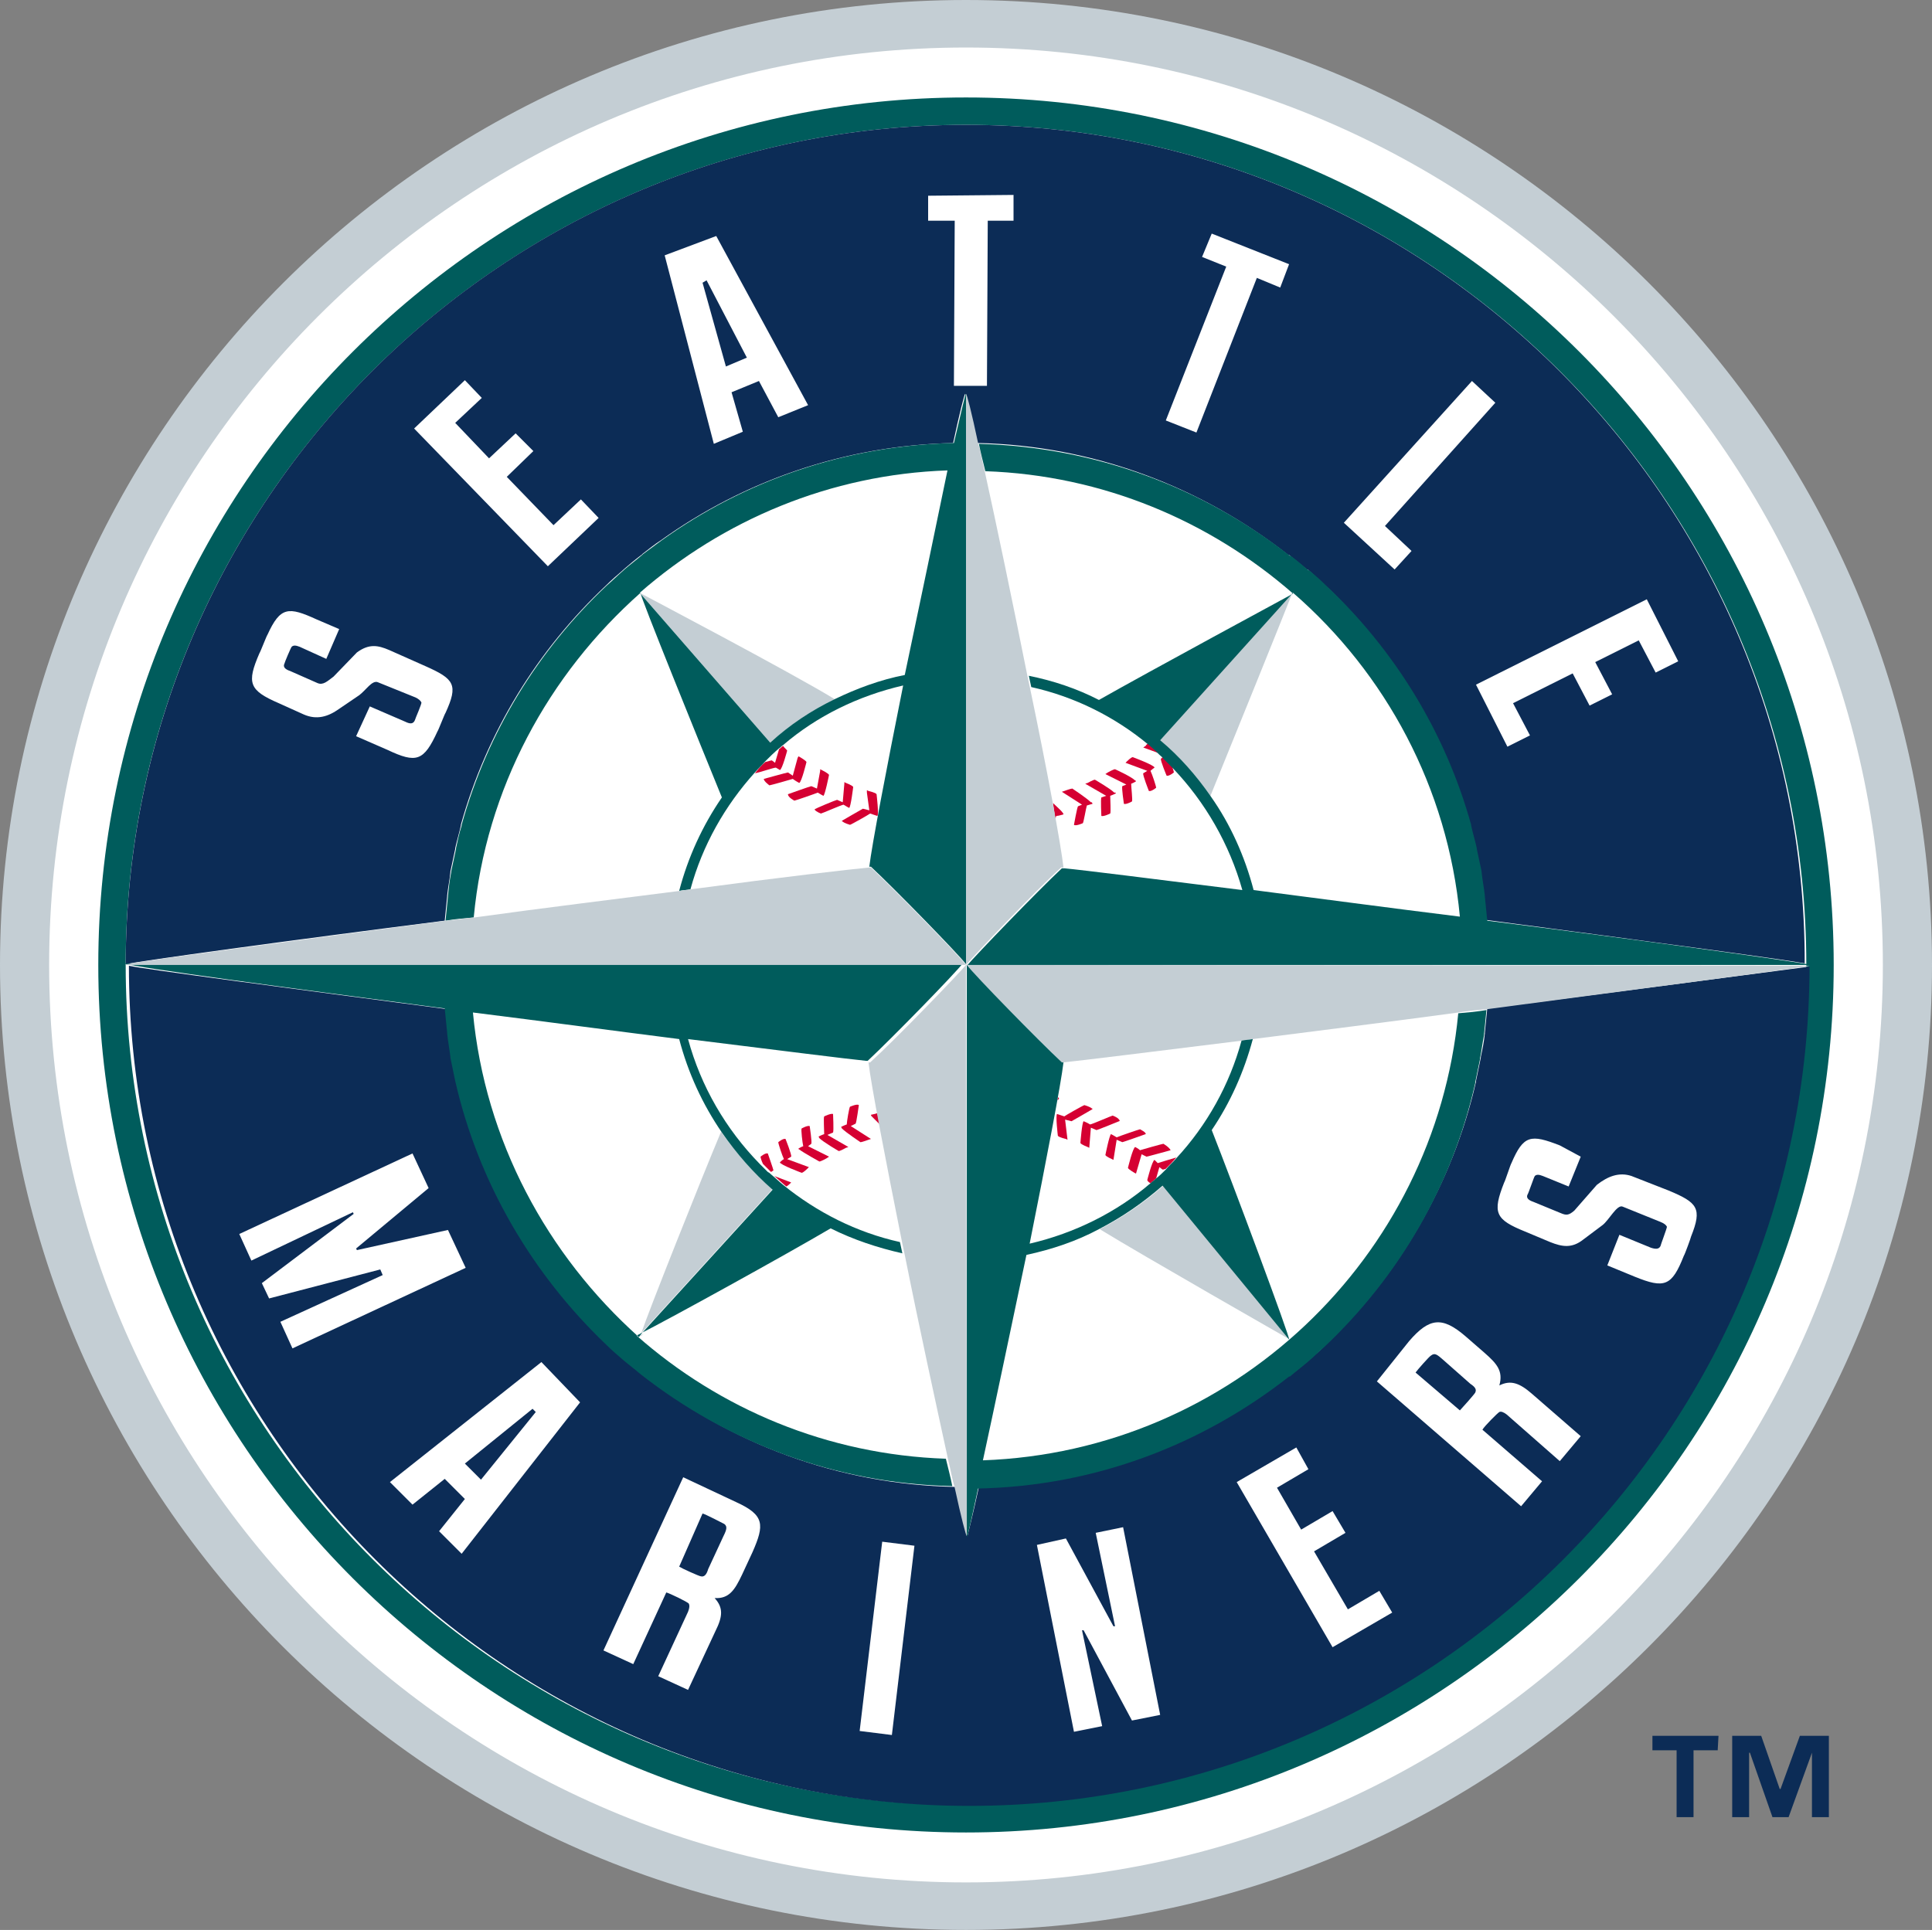 <?xml version="1.0" encoding="utf-8"?>
<!-- Generator: Adobe Illustrator 22.1.0, SVG Export Plug-In . SVG Version: 6.00 Build 0)  -->
<svg version="1.1" id="Layer_1" xmlns="http://www.w3.org/2000/svg" xmlns:xlink="http://www.w3.org/1999/xlink" x="0px" y="0px"
	 viewBox="0 0 239.8 239.6" style="enable-background:new 0 0 239.8 239.6;" xml:space="preserve">
<rect x="0" y="0" width="239.8" height="239.6" fill="#808080" stroke="none"/>
<style type="text/css">
	.st0{fill:#FFFFFF;}
	.st1{fill:#005C5C;}
	.st2{fill:#C4CED4;}
	.st3{fill:#D50032;}
	.st4{fill:#0C2C56;}
</style>
<g>
	<g>
		<g>
			<g>
				<g>
					<g>
						<path class="st0" d="M119.9,236.8c64.6,0,117-52.4,117-117s-52.4-117-117-117s-117,52.4-117,117S55.3,236.8,119.9,236.8z"/>
					</g>
				</g>
			</g>
			<g>
				<g>
					<path class="st1" d="M119.9,224.1c-57.5,0-104.3-46.8-104.3-104.3c0-57.5,46.8-104.3,104.3-104.3s104.3,46.8,104.3,104.3
						S177.4,224.1,119.9,224.1z M119.9,12.1c-59.4,0-107.7,48.3-107.7,107.7s48.3,107.7,107.7,107.7s107.7-48.3,107.7-107.7
						S179.3,12.1,119.9,12.1z"/>
				</g>
				<path class="st2" d="M0,119.8c0,66.1,53.8,119.8,119.9,119.8s119.9-53.8,119.9-119.8C239.8,53.7,186,0,119.9,0S0,53.7,0,119.8z
					 M6.1,119.8C6.1,57,57.1,5.9,119.9,5.9S233.7,57,233.7,119.8s-51.1,113.9-113.8,113.9C57.1,233.7,6.1,182.6,6.1,119.8z"/>
				<g>
					<g>
						<path class="st2" d="M103.6,86.8c-5.2-3.2-24.2-13.2-24.2-13.2l16.2,18.6C98.1,90,100.7,88.2,103.6,86.8z"/>
						<path class="st2" d="M143.9,91.9c2.4,2.1,4.5,4.4,6.3,7c2.6-6.4,9.5-23.4,10.2-25.3L143.9,91.9z"/>
						<path class="st2" d="M89.5,140.5c-2.6,6.2-9,22.3-9.9,25l16.3-17.9C93.5,145.5,91.3,143.1,89.5,140.5z"/>
						<path class="st2" d="M79.5,165.9c0,0,0.1-0.1,0.4-0.3c-0.2,0.1-0.3,0.1-0.4,0.2C79.5,165.9,79.5,165.9,79.5,165.9z"/>
						<path class="st2" d="M136.5,152.6c5.2,3.2,23.6,13.7,23.6,13.7l-15.7-19.1C142,149.3,139.4,151.1,136.5,152.6z"/>
						<path class="st3" d="M96.8,95.6c0.3-0.1,0.9-2.4,0.9-2.4c0-0.1-0.4-0.4-0.5-0.6c-0.2,0.1-0.3,0.3-0.5,0.4l-0.5,1.7l-0.4-0.3
							c-0.1,0-0.4,0.1-0.8,0.2c-0.5,0.4-0.9,0.9-1.3,1.4c0.6-0.1,2.3-0.7,2.6-0.7C96.5,95.4,96.8,95.6,96.8,95.6z"/>
						<path class="st3" d="M99.2,97.2c0.3-0.1,0.9-2.6,0.9-2.6c-0.1-0.2-0.8-0.6-0.8-0.6l-0.2-0.1L99,94.1l-0.6,2.2l-0.6-0.4
							c-0.1,0-3,0.8-3,0.8c0,0.3,0.7,0.8,0.7,0.8c0.1,0,2.6-0.7,2.9-0.8C98.8,97,99.2,97.2,99.2,97.2z"/>
						<path class="st3" d="M98.6,99.4c0.1,0,2.7-0.9,2.9-1c0.3,0.2,0.7,0.4,0.7,0.4c0.2-0.1,0.7-2.6,0.7-2.6
							c-0.1-0.2-0.9-0.6-0.9-0.6l-0.2-0.1v0.2l-0.4,2.2l-0.7-0.3c-0.1,0-2.9,1-2.9,1C97.8,99,98.6,99.4,98.6,99.4z"/>
						<path class="st3" d="M101.1,100.5L101.1,100.5c0.2,0.3,0.8,0.5,0.8,0.5c0.1,0,2.6-1.1,2.8-1.1c0.3,0.2,0.7,0.4,0.7,0.4
							c0.2-0.1,0.5-2.6,0.5-2.6c-0.1-0.2-0.9-0.5-0.9-0.5l-0.2-0.1v0.2l-0.2,2.3l-0.7-0.3C103.8,99.3,101.1,100.4,101.1,100.5
							C101.1,100.4,101.1,100.5,101.1,100.5z"/>
						<path class="st3" d="M104.5,101.9c0,0.1,0.1,0.1,0.1,0.1l0,0l0,0c0.2,0.2,0.9,0.4,0.9,0.4c0.1,0,2.4-1.3,2.5-1.4
							c0.3,0.1,0.9,0.3,0.9,0.3c0.2-0.2-0.1-2.7-0.1-2.7c-0.1-0.2-1-0.4-1-0.4l-0.2-0.1v0.3l0.3,2.2l-0.8-0.2
							C106.9,100.5,104.5,101.9,104.5,101.9z"/>
						<path class="st3" d="M116.3,102.5L116.3,102.5L116.3,102.5L116.3,102.5z"/>
						<path class="st3" d="M120.1,102.7L120.1,102.7L120.1,102.7L120.1,102.7z"/>
						<path class="st3" d="M131,101.7c0-0.2,0.1-0.3,0.1-0.4c0.3,0,0.9-0.2,0.9-0.2s0-0.1-0.1-0.2l0,0l0,0c-0.2-0.3-0.8-0.8-1.2-1.2
							C130.8,100.4,130.9,101.1,131,101.7z"/>
						<path class="st3" d="M133.8,100.1c-0.1,0.1-0.5,2.3-0.5,2.3c0.2,0.2,1.1-0.2,1.1-0.2c0.1-0.1,0.4-1.9,0.5-2.2
							c0.3-0.1,0.7-0.2,0.7-0.2s0-0.1-0.1-0.2l0,0h-0.1c-0.5-0.5-2.3-1.7-2.3-1.7c-0.2,0-1,0.3-1,0.3l-0.3,0.1l2.5,1.6L133.8,100.1z
							"/>
						<path class="st3" d="M136.7,99c-0.1,0.2,0,2.3,0,2.3c0.3,0.1,1.1-0.3,1.1-0.3c0.1-0.1,0-1.8,0-2.2c0.3-0.1,0.7-0.3,0.7-0.3
							s0-0.1-0.1-0.1l0,0h-0.1c-0.5-0.5-2.4-1.6-2.4-1.6c-0.2,0-0.9,0.4-0.9,0.4l-0.3,0.1l2.6,1.5L136.7,99z"/>
						<path class="st3" d="M139.3,97.6c-0.1,0.2,0.2,2.2,0.2,2.2c0.3,0.1,1-0.3,1-0.3c0.1-0.1-0.1-1.8-0.1-2.2
							c0.3-0.1,0.6-0.3,0.6-0.3s0-0.1-0.1-0.1l0,0l0,0c-0.5-0.5-2.5-1.4-2.5-1.4c-0.2,0-0.9,0.4-0.9,0.4l-0.3,0.2l2.6,1.3
							L139.3,97.6z"/>
						<path class="st3" d="M141.9,96c-0.1,0.2,0.7,2.2,0.7,2.2c0.3,0.1,0.9-0.4,0.9-0.4c0-0.2-0.5-1.7-0.7-2.1
							c0.2-0.2,0.5-0.4,0.5-0.4c0-0.3-2.7-1.3-2.7-1.3c-0.2,0-0.7,0.5-0.7,0.5l-0.2,0.2l2.7,1L141.9,96z M142.7,98L142.7,98
							L142.7,98L142.7,98z"/>
						<path class="st3" d="M144.8,96.3c0.3,0.1,0.9-0.4,0.9-0.4c0-0.1-0.1-0.4-0.2-0.7c-0.4-0.4-0.8-0.8-1.2-1.2l-0.2,0.2
							C144,94.4,144.8,96.3,144.8,96.3z"/>
						<path class="st3" d="M141.9,92.8l1.9,0.7c-0.4-0.4-0.9-0.8-1.3-1.2c-0.2,0.1-0.3,0.3-0.3,0.3L141.9,92.8z"/>
						<path class="st3" d="M143.3,144c-0.3,0.1-0.9,2.5-0.9,2.5c0,0.1,0.2,0.3,0.4,0.4c0.2-0.2,0.5-0.4,0.7-0.6l0.4-1.4l0.4,0.3
							c0,0,0.2,0,0.4-0.1c0.5-0.5,0.9-0.9,1.3-1.4c-0.7,0.2-2,0.6-2.3,0.7C143.5,144.2,143.3,144,143.3,144z"/>
						<path class="st3" d="M144.4,142c-0.1,0-2.6,0.7-2.9,0.8c-0.2-0.2-0.6-0.4-0.6-0.4c-0.3,0.1-0.9,2.6-0.9,2.6
							c0.1,0.2,0.8,0.6,0.8,0.6l0.2,0.1l0.7-2.4l0.6,0.3c0.1,0,3-0.8,3-0.8C145.1,142.4,144.4,142,144.4,142z"/>
						<path class="st3" d="M141.5,140.2c-0.1,0-2.7,0.9-2.9,1c-0.3-0.2-0.7-0.4-0.7-0.4c-0.2,0.1-0.7,2.6-0.7,2.6
							c0.1,0.2,0.8,0.5,0.8,0.5l0.2,0.1l0.4-2.5l0.7,0.3c0.1,0,2.9-1,2.9-1C142.3,140.6,141.5,140.2,141.5,140.2z"/>
						<path class="st3" d="M138.9,139L138.9,139L138.9,139c-0.2-0.3-0.8-0.5-0.8-0.5c-0.1,0-2.6,1.1-2.8,1.1
							c-0.3-0.2-0.8-0.4-0.8-0.4c-0.2,0.1-0.4,2.7-0.4,2.7c0.1,0.2,0.9,0.5,0.9,0.5l0.2,0.1l0.2-2.5l0.7,0.3c0.1,0,2.8-1.1,2.8-1.1
							C139,139.2,139,139.1,138.9,139z"/>
						<path class="st3" d="M135.6,137.7c0,0,0-0.1-0.1-0.1l0,0l0,0c-0.2-0.2-0.9-0.4-0.9-0.4c-0.1,0-2.4,1.3-2.5,1.4
							c-0.3-0.1-0.9-0.3-0.9-0.3c-0.2,0.2,0.1,2.7,0.1,2.7c0.1,0.2,1,0.4,1,0.4l0.2,0.1l-0.3-2.5l0.8,0.2
							C133.2,139.1,135.6,137.7,135.6,137.7z"/>
						<path class="st3" d="M131.4,136.3L131.4,136.3l-0.1-0.1c0,0.2,0,0.3-0.1,0.4C131.4,136.5,131.5,136.4,131.4,136.3
							C131.5,136.4,131.5,136.4,131.4,136.3L131.4,136.3z"/>
						<path class="st3" d="M106.2,139.5c0.1-0.1,0.4-2.3,0.4-2.3c-0.2-0.2-1.1,0.2-1.1,0.2c-0.1,0.1-0.4,1.9-0.4,2.2
							c-0.3,0.1-0.7,0.3-0.7,0.3l0.1,0.2c0.5,0.5,2.3,1.7,2.3,1.7c0.2,0,1-0.3,1-0.3l0.3-0.1l-2.5-1.6L106.2,139.5z"/>
						<path class="st3" d="M103.4,140.6c0.1-0.2,0-2.3,0-2.3c-0.3-0.1-1.1,0.3-1.1,0.3c-0.1,0.1,0,1.8,0,2.2
							c-0.3,0.1-0.7,0.3-0.7,0.3l0.1,0.2c0.5,0.5,2.4,1.6,2.4,1.6c0.2,0,0.9-0.4,0.9-0.4l0.3-0.1l-2.6-1.5L103.4,140.6z"/>
						<path class="st3" d="M100.7,142c0.1-0.2-0.2-2.2-0.2-2.2c-0.3-0.1-1,0.3-1,0.3c-0.1,0.1,0.1,1.8,0.2,2.2
							c-0.3,0.1-0.6,0.3-0.6,0.3s0,0.1,0.1,0.1l0,0l0,0c0.5,0.4,2.5,1.5,2.5,1.5c0.2,0,0.9-0.4,0.9-0.4l0.3-0.2l-2.6-1.3L100.7,142z
							"/>
						<path class="st3" d="M98.2,143.6c0.1-0.2-0.7-2.2-0.7-2.2c-0.3-0.1-0.9,0.4-0.9,0.4c0,0.2,0.5,1.7,0.7,2.1
							c-0.2,0.1-0.5,0.4-0.5,0.4c0,0.3,2.7,1.3,2.7,1.3c0.2,0,0.7-0.5,0.7-0.5l0.2-0.2l-2.7-1L98.2,143.6z"/>
						<path class="st3" d="M95.3,143.2c-0.3-0.1-0.9,0.4-0.9,0.4c0,0.1,0.1,0.5,0.3,0.9c0.3,0.3,0.7,0.7,1,1l0.3-0.2
							C96,145.2,95.3,143.2,95.3,143.2z"/>
						<path class="st3" d="M98.2,146.8l-2.1-0.8c0.5,0.4,1,0.9,1.5,1.3c0.2-0.1,0.4-0.3,0.4-0.3L98.2,146.8z"/>
					</g>
					<path class="st3" d="M108.9,138.2c-0.3,0.1-0.8,0.2-0.8,0.2s0,0.1,0.1,0.2l0,0l0,0c0.2,0.2,0.6,0.6,1,1
						C109.1,139.2,109,138.7,108.9,138.2z"/>
				</g>
				<g>
					<path class="st2" d="M224.8,119.8c0,0-0.1,0-0.2,0C224.6,119.8,224.7,119.8,224.8,119.8C224.7,119.8,224.8,119.8,224.8,119.8z"
						/>
					<g>
						<path class="st4" d="M184.6,125.2c-0.1,1-0.2,2-0.3,3c0,0,0,0,0,0.1c-0.1,1-0.3,2-0.5,2.9v0.1c-0.2,1-0.4,1.9-0.6,2.9
							c0,0,0,0,0,0.1c-2.9,12.7-9.6,24-18.7,32.7l0,0c-0.7,0.7-1.4,1.3-2.1,1.9l0,0c-0.7,0.6-1.5,1.2-2.2,1.8c0,0,0,0-0.1,0
							c-10.7,8.4-24.1,13.5-38.6,13.9c-0.8,3.7-1.4,6-1.4,6c-0.1,0-0.6-2.3-1.5-6c-14.6-0.3-28-5.4-38.7-13.9l0,0
							c-0.8-0.6-1.5-1.2-2.2-1.8l0,0c-0.7-0.6-1.4-1.3-2.1-1.9l0,0c-9.2-8.7-15.8-20-18.7-32.7l0,0c-0.2-1-0.4-1.9-0.6-2.9v-0.1
							c-0.2-1-0.3-2-0.4-2.9c0,0,0,0,0-0.1c-0.1-1-0.2-2-0.3-3l0,0c-19.7-2.6-37.8-5-39.6-5.4c0,57.5,46.8,104.3,104.3,104.3
							S224.5,177.5,224.6,120C220.8,120.5,203.4,122.8,184.6,125.2L184.6,125.2z"/>
						<path class="st4" d="M55.2,114.3c0.1-1,0.2-2,0.3-3v-0.1c0.1-1,0.3-1.9,0.4-2.9v-0.1c0.2-0.9,0.4-1.9,0.6-2.8v-0.1
							c0.2-0.9,0.5-1.9,0.7-2.8c0,0,0,0,0-0.1c3.2-11.5,9.5-21.7,18-29.7l0,0c0.7-0.7,1.4-1.3,2.1-1.9c0,0,0,0,0.1-0.1
							c0.7-0.6,1.4-1.2,2.2-1.8c0,0,0.1,0,0.1-0.1c0.8-0.6,1.5-1.2,2.3-1.7l0,0c10.3-7.4,22.8-11.8,36.3-12.1l0,0
							c0.8-3.7,1.4-6.1,1.5-6.1s0.7,2.3,1.5,6.1c14.5,0.3,27.9,5.5,38.6,13.9c0,0,0,0,0.1,0c0.7,0.6,1.5,1.2,2.2,1.8c0,0,0,0,0.1,0
							c0.7,0.6,1.4,1.3,2.1,1.9l0,0c8.5,8,14.8,18.2,18,29.7c0,0,0,0,0,0.1c0.3,0.9,0.5,1.9,0.7,2.8v0.1c0.2,0.9,0.4,1.9,0.6,2.8
							c0,0.1,0,0.1,0,0.1c0.2,1,0.3,1.9,0.4,2.9v0.1c0.1,1,0.2,2,0.3,3l0,0c18.9,2.5,36.3,4.8,39.6,5.4
							c0.1-57.4-46.7-104.1-104.1-104.1c-57.5,0-104.2,46.7-104.3,104.2C17.4,119.3,35.5,116.8,55.2,114.3L55.2,114.3z"/>
						<path class="st0" d="M160.9,179.7l1.5,2.7l-3.9,2.3l3,5.2l3.9-2.3l1.6,2.7l-3.9,2.3l4.2,7.2l3.9-2.3l1.6,2.7l-7.4,4.3
							L153.5,184L160.9,179.7z"/>
						<path class="st0" d="M196.2,143.6l-1.5,3.7l-3.2-1.3c-0.5-0.2-0.8-0.2-1,0c-0.1,0.1-0.8,2.2-0.9,2.3c-0.2,0.4,0.1,0.7,0.7,0.9
							l3.4,1.4c0.7,0.3,1,0.3,1.7-0.3l2.8-3.2c1.4-1.1,2.8-1.6,4.3-1.1l4.6,1.8c3.6,1.5,4.2,2.2,2.8,5.7c0,0.1-0.8,2.3-0.9,2.4
							c-1.5,3.8-2.4,4.1-6.1,2.6l-3.4-1.4l1.5-3.8l3.9,1.6c0.6,0.2,1,0.2,1.2-0.2c0-0.1,0.8-2.2,0.8-2.4c-0.1-0.2-0.3-0.4-0.8-0.6
							l-4.7-1.9c-0.7-0.3-1.7,1.7-2.5,2.3l-2.4,1.8c-1.4,1.1-2.6,0.9-4.1,0.3l-3.1-1.3c-3.7-1.5-4.1-2.3-2.6-6.1
							c0.1-0.1,0.8-2.3,0.9-2.4c1.5-3.5,2.4-3.6,6-2.2L196.2,143.6z"/>
						<g>
							<path class="st0" d="M113.5,191.9l-2.8,23.5l-4-0.5l2.8-23.5L113.5,191.9z"/>
							<path class="st0" d="M53.2,147.5l-9,7.5l0.1,0.2l11.3-2.5l2.2,4.7l-21.5,10l-1.5-3.3l12.7-5.8l-0.3-0.7l-13.8,3.6l-0.9-1.9
								l11.4-8.6l-0.1-0.2l-12.6,6l-1.5-3.3l21.5-10L53.2,147.5z"/>
							<path class="st0" d="M91.4,186.5c3.5,1.6,3.5,2.8,2,6.2l-1.3,2.8c-0.9,1.9-1.6,3-3.4,2.9c1.1,1.2,1,2.3,0.1,4.1l-3.4,7.3
								l-3.7-1.7l3.7-8c0.2-0.5,0.2-0.8,0.1-1s-2.4-1.3-2.8-1.4l-4.1,8.9l-3.7-1.7l9.9-21.5L91.4,186.5z M84.3,194.5
								c0.3,0.2,2.5,1.2,2.7,1.2c0.4,0.1,0.7-0.2,0.9-0.9l1.9-4.1c0.4-0.8,0.5-1.2,0.1-1.5c-0.2-0.1-2.3-1.2-2.7-1.3L84.3,194.5z"/>
							<path class="st0" d="M132.3,191l5.9,10.9h0.2l-2.4-11.6l3.4-0.7l4.6,23.3l-3.5,0.7l-6-11.2h-0.2l2.5,11.9l-3.5,0.7l-4.6-23.2
								L132.3,191z"/>
							<path class="st0" d="M174.9,166.5c2.5-2.9,4.1-3.1,7-0.6l2.3,2c1.6,1.4,2.4,2.3,1.9,4.1c1.4-0.7,2.5-0.3,4,1l6.1,5.3
								l-2.6,3.1l-6.6-5.8c-0.4-0.3-0.7-0.4-0.9-0.3c-0.2,0.1-1.9,1.8-2.1,2.2l7.4,6.4l-2.6,3.1l-17.9-15.5L174.9,166.5z
								 M181.2,175.1c0.2-0.2,1.8-2,1.9-2.2c0.2-0.4,0-0.7-0.6-1.1l-3.4-3c-0.7-0.6-1-0.9-1.5-0.5c-0.2,0.1-1.7,1.8-1.9,2.1
								L181.2,175.1z"/>
						</g>
						<g>
							<path class="st0" d="M125.8,24.2v3.2h-3.2l-0.1,20.5h-4.1l0.1-20.5h-3.3v-3.1L125.8,24.2z"/>
							<path class="st0" d="M42.1,78.1l-1.6,3.7l-3.3-1.5c-0.5-0.2-0.8-0.2-1,0c-0.1,0.1-0.9,2-0.9,2.1c-0.2,0.4,0.1,0.7,0.7,0.9
								l3.4,1.5c0.7,0.3,1.2-0.2,2-0.8l2.9-3c1.5-1.1,2.6-0.9,4-0.3l4.5,2c3.6,1.6,4.1,2.3,2.5,5.8c-0.1,0.1-0.9,2.2-1,2.3
								c-1.7,3.7-2.6,4-6.2,2.3l-3.9-1.7l1.7-3.7l4.4,1.9c0.6,0.3,1,0.3,1.2-0.2c0-0.1,0.9-2.1,0.8-2.2c-0.1-0.2-0.3-0.4-0.7-0.6
								l-4.7-1.9c-0.7-0.3-1.5,1-2.3,1.6L42.1,88c-1.4,1-2.8,1.4-4.4,0.7l-3.1-1.4c-3.7-1.6-4-2.5-2.4-6.2c0.1-0.1,0.9-2.2,1-2.3
								c1.6-3.5,2.6-3.5,6.1-1.9L42.1,78.1z"/>
							<path class="st0" d="M57.7,47.2l2.1,2.2l-3.3,3.1l4.2,4.4l3.3-3.1l2.2,2.2l-3.3,3.2l5.8,6l3.4-3.2l2.2,2.3l-6.3,6L51.4,53.2
								L57.7,47.2z"/>
							<path class="st0" d="M88.9,29.3l11.4,21l-3.7,1.5l-2.4-4.5l-3.4,1.4l1.4,4.9l-3.6,1.5l-6.1-23.4L88.9,29.3z M90.1,45.5
								l2.6-1.1l-5-9.6l-0.5,0.3L90.1,45.5z"/>
							<path class="st0" d="M160,32.8l-1.1,2.9l-2.9-1.2l-7.5,19.2l-3.8-1.5l7.5-19.1l-3-1.2l1.2-2.9L160,32.8z"/>
							<path class="st0" d="M185.6,50l-13.7,15.3l3.3,3.1l-2.1,2.3l-6.3-5.8l15.9-17.6L185.6,50z"/>
							<path class="st0" d="M208.3,82.1l-2.8,1.4l-2.1-4l-5.4,2.7l2.1,4l-2.8,1.4l-2.1-4l-7.4,3.7l2.1,4l-2.8,1.4l-3.9-7.7
								l21.2-10.6L208.3,82.1z"/>
						</g>
						<path class="st1" d="M119.9,48.9c-0.1,0-0.6,2.3-1.5,6.1l0,0c-13.5,0.3-26,4.7-36.3,12.1l0,0c-0.8,0.6-1.5,1.1-2.3,1.7
							c0,0,0,0-0.1,0.1c-0.7,0.6-1.5,1.2-2.2,1.8c0,0,0,0-0.1,0.1c-0.7,0.6-1.4,1.3-2.1,1.9l0,0c-8.5,8-14.8,18.2-18,29.7
							c0,0,0,0,0,0.1c-0.3,0.9-0.5,1.9-0.7,2.8v0.1c-0.2,0.9-0.4,1.9-0.6,2.8c0,0.1,0,0.1,0,0.1c-0.2,1-0.3,1.9-0.4,2.9v0.1
							c-0.1,1-0.2,2-0.3,3l0,0c1.2-0.2,2.3-0.3,3.5-0.4c1.5-16,9.3-30.2,20.7-40.3c-0.1,0.3,7.4,18.8,10.1,25.4
							c-2.4,3.5-4.2,7.4-5.3,11.6c0.5-0.1,1-0.1,1.4-0.2c1.5-5.5,4.3-10.4,8-14.5c0.4-0.5,0.9-0.9,1.3-1.4c0.5-0.5,1.1-1.1,1.7-1.6
							c0.2-0.1,0.3-0.3,0.5-0.4c4.2-3.6,9.3-6.1,14.9-7.4c-2.1,10.5-3.9,19.9-4.2,22.5c0.1,0,0.2,0,0.2,0c3,2.8,10.9,10.9,11.8,12.1
							V48.9z M112.3,83.8c-3.1,0.6-6,1.7-8.7,3c-2.9,1.4-5.6,3.2-8,5.4L79.4,73.6c10.3-9,23.6-14.7,38.2-15.2
							C116.2,65.2,114.2,74.8,112.3,83.8z"/>
						<path class="st1" d="M55.2,125.2c0.1,1,0.2,2,0.3,3c0,0,0,0,0,0.1c0.1,1,0.3,2,0.4,2.9c0,0,0,0,0,0.1c0.2,1,0.4,1.9,0.6,2.9
							l0,0c2.9,12.7,9.6,24,18.7,32.7l0,0c0.7,0.7,1.4,1.3,2.1,1.9l0,0c0.7,0.6,1.5,1.2,2.2,1.8l0,0c10.7,8.4,24.1,13.6,38.7,13.9
							c-0.2-1-0.5-2.2-0.8-3.4c-14.7-0.5-28.1-6.2-38.4-15.3c0,0,0.1,0,0.2-0.1c0.1,0,0.2-0.1,0.4-0.2c3.2-1.6,17.9-9.7,23.5-13
							c2.8,1.4,5.8,2.4,8.9,3.1c-0.1-0.5-0.2-0.9-0.3-1.4c-5.4-1.2-10.3-3.7-14.5-7.1c-0.5-0.4-1-0.9-1.5-1.3
							c-0.1-0.1-0.2-0.2-0.4-0.3c-0.3-0.3-0.7-0.7-1-1c-4.2-4.3-7.3-9.6-8.9-15.5c11.3,1.4,20,2.5,22.1,2.7c0.1,0,0.2,0,0.2,0
							c3-2.8,10.9-10.9,11.8-12.1H15.1c0,0,0.1,0,0.2,0C17.4,120.2,35.5,122.6,55.2,125.2L55.2,125.2z M84.3,129
							c1.1,4.2,2.9,8.1,5.3,11.6c1.8,2.6,3.9,5,6.3,7.1l-16.3,17.9l-0.3,0.4c-11.4-10.2-19.1-24.4-20.6-40.3
							C67.5,126.8,76.4,128,84.3,129z"/>
						<path class="st2" d="M119.9,119.8L119.9,119.8L119.9,119.8C119.9,119.8,119.9,119.7,119.9,119.8c1.1-1.3,8.8-9.4,11.8-12.1
							c0.1,0,0.2,0,0.3,0c-0.3-2.7-2-12-4.2-22.5c-0.1-0.5-0.2-0.9-0.3-1.4c-1.8-9-3.8-18.6-5.3-25.4c-0.3-1.2-0.5-2.4-0.8-3.4l0,0
							c-0.8-3.8-1.4-6.1-1.5-6.1V119.8c-0.9,1.1-8.8,9.3-11.9,12.1c-0.1,0-0.1,0-0.2,0c0.3,2.7,2.1,12,4.2,22.5
							c0.1,0.5,0.2,0.9,0.3,1.4c1.8,9,3.9,18.6,5.4,25.5c0.3,1.2,0.5,2.4,0.8,3.4l0,0c0.8,3.7,1.4,6,1.5,6L119.9,119.8z"/>
						<path class="st2" d="M119.9,119.8c-0.9-1.2-8.8-9.3-11.8-12.1c-0.1,0-0.1,0-0.2,0c-2.2,0.2-10.9,1.2-22.1,2.7
							c-0.5,0.1-1,0.1-1.4,0.2c-7.8,1-16.8,2.1-25.5,3.3c-1.2,0.1-2.4,0.3-3.5,0.4c-19.7,2.6-37.8,5-39.6,5.4c-0.1,0-0.2,0-0.2,0.1
							H119.9z"/>
						<path class="st2" d="M119.9,119.8c1,1.2,8.8,9.3,11.8,12.1c0.1,0,0.1,0,0.2,0c2.1-0.2,10.9-1.3,22.2-2.7
							c0.5-0.1,1-0.1,1.4-0.2c7.8-1,16.7-2.1,25.5-3.3c1.2-0.2,2.3-0.3,3.5-0.4c18.9-2.5,36.3-4.8,39.6-5.3c0.2,0,0.4-0.1,0.5-0.1
							L119.9,119.8z"/>
						<path class="st1" d="M184.6,114.3c-0.1-1-0.2-2-0.3-3v-0.1c-0.1-1-0.3-1.9-0.4-2.9v-0.1c-0.2-0.9-0.4-1.9-0.6-2.8v-0.1
							c-0.2-0.9-0.5-1.9-0.7-2.8c0,0,0,0,0-0.1c-3.2-11.5-9.5-21.7-18-29.7l0,0c-0.7-0.7-1.4-1.3-2.1-1.9c0,0,0,0-0.1,0
							c-0.7-0.6-1.4-1.2-2.2-1.8c0,0,0,0-0.1,0c-10.7-8.4-24-13.5-38.6-13.9c0.2,1,0.5,2.2,0.8,3.4c14.6,0.5,27.9,6.2,38.2,15.2
							c0,0-18.3,9.9-24.1,13.2c-2.7-1.4-5.7-2.4-8.7-3c0.1,0.5,0.2,0.9,0.3,1.4c5.4,1.2,10.4,3.7,14.6,7.2c0.5,0.4,0.9,0.8,1.3,1.2
							c0.2,0.2,0.4,0.3,0.5,0.5c0.4,0.4,0.8,0.8,1.2,1.2c4,4.2,7,9.4,8.6,15.1c-11.2-1.4-19.9-2.5-22.1-2.7c-0.1,0-0.2,0-0.3,0
							c-3,2.8-10.7,10.8-11.8,12.1l0,0l0,0l0,0v70.9c0.1,0,0.6-2.3,1.4-6l0,0c14.6-0.3,27.9-5.5,38.6-13.9c0,0,0,0,0.1,0
							c0.7-0.6,1.5-1.2,2.2-1.8l0,0c0.7-0.6,1.4-1.3,2.1-1.9l0,0c9.2-8.7,15.8-19.9,18.7-32.7c0,0,0,0,0-0.1c0.2-1,0.4-1.9,0.6-2.9
							v-0.1c0.2-1,0.3-1.9,0.5-2.9v-0.1c0.1-1,0.2-2,0.3-3l0,0c-1.2,0.2-2.3,0.3-3.5,0.4c-2.9,30.4-28.1,54.4-59,55.5
							c1.5-6.9,3.5-16.5,5.4-25.5c3.2-0.7,6.2-1.7,9-3.2c2.9-1.5,5.5-3.3,7.9-5.4l15.7,19.1c0.2-0.1-7-19.4-9.6-26
							c2.3-3.4,4-7.2,5.1-11.3c-0.5,0.1-1,0.1-1.4,0.2c-1.5,5.5-4.3,10.5-8.1,14.6c-0.4,0.5-0.9,0.9-1.3,1.4
							c-0.4,0.4-0.8,0.8-1.2,1.1c-0.2,0.2-0.5,0.4-0.7,0.6c-4.2,3.6-9.4,6.2-15,7.5c2.1-10.5,3.9-19.9,4.2-22.5c-0.1,0-0.1,0-0.2,0
							c-3-2.8-10.8-10.8-11.8-12.1h104.7h0.1l0,0h-0.1c-0.1,0-0.2,0-0.4-0.1C220.9,119.1,203.5,116.7,184.6,114.3L184.6,114.3z
							 M155.6,110.5c-1.1-4.2-2.9-8.2-5.3-11.6c-1.8-2.6-3.9-5-6.3-7l16.3-18.1l0.2-0.2c11.5,10,19.2,24.2,20.7,40.2
							C172.3,112.7,163.4,111.5,155.6,110.5z"/>
					</g>
				</g>
			</g>
		</g>
		<path class="st4" d="M213.2,217.3h-3v8.3h-2.1v-8.3h-3v-1.8h8.2L213.2,217.3L213.2,217.3z M227,225.6h-2.1v-8l0,0l-2.9,8h-2
			l-2.8-8h-0.1v8H215v-10.1h3.6l2.3,6.6h0.1l2.4-6.6h3.6V225.6z"/>
	</g>
	<path class="st0" d="M57.7,181.7l2,2l6.8-8.4l-0.4-0.4L57.7,181.7z M72,174.1l-14.7,18.8l-2.8-2.8l3.2-4l-2.5-2.5l-4,3.2l-2.8-2.8
		l18.8-14.9L72,174.1z"/>
</g>
</svg>
